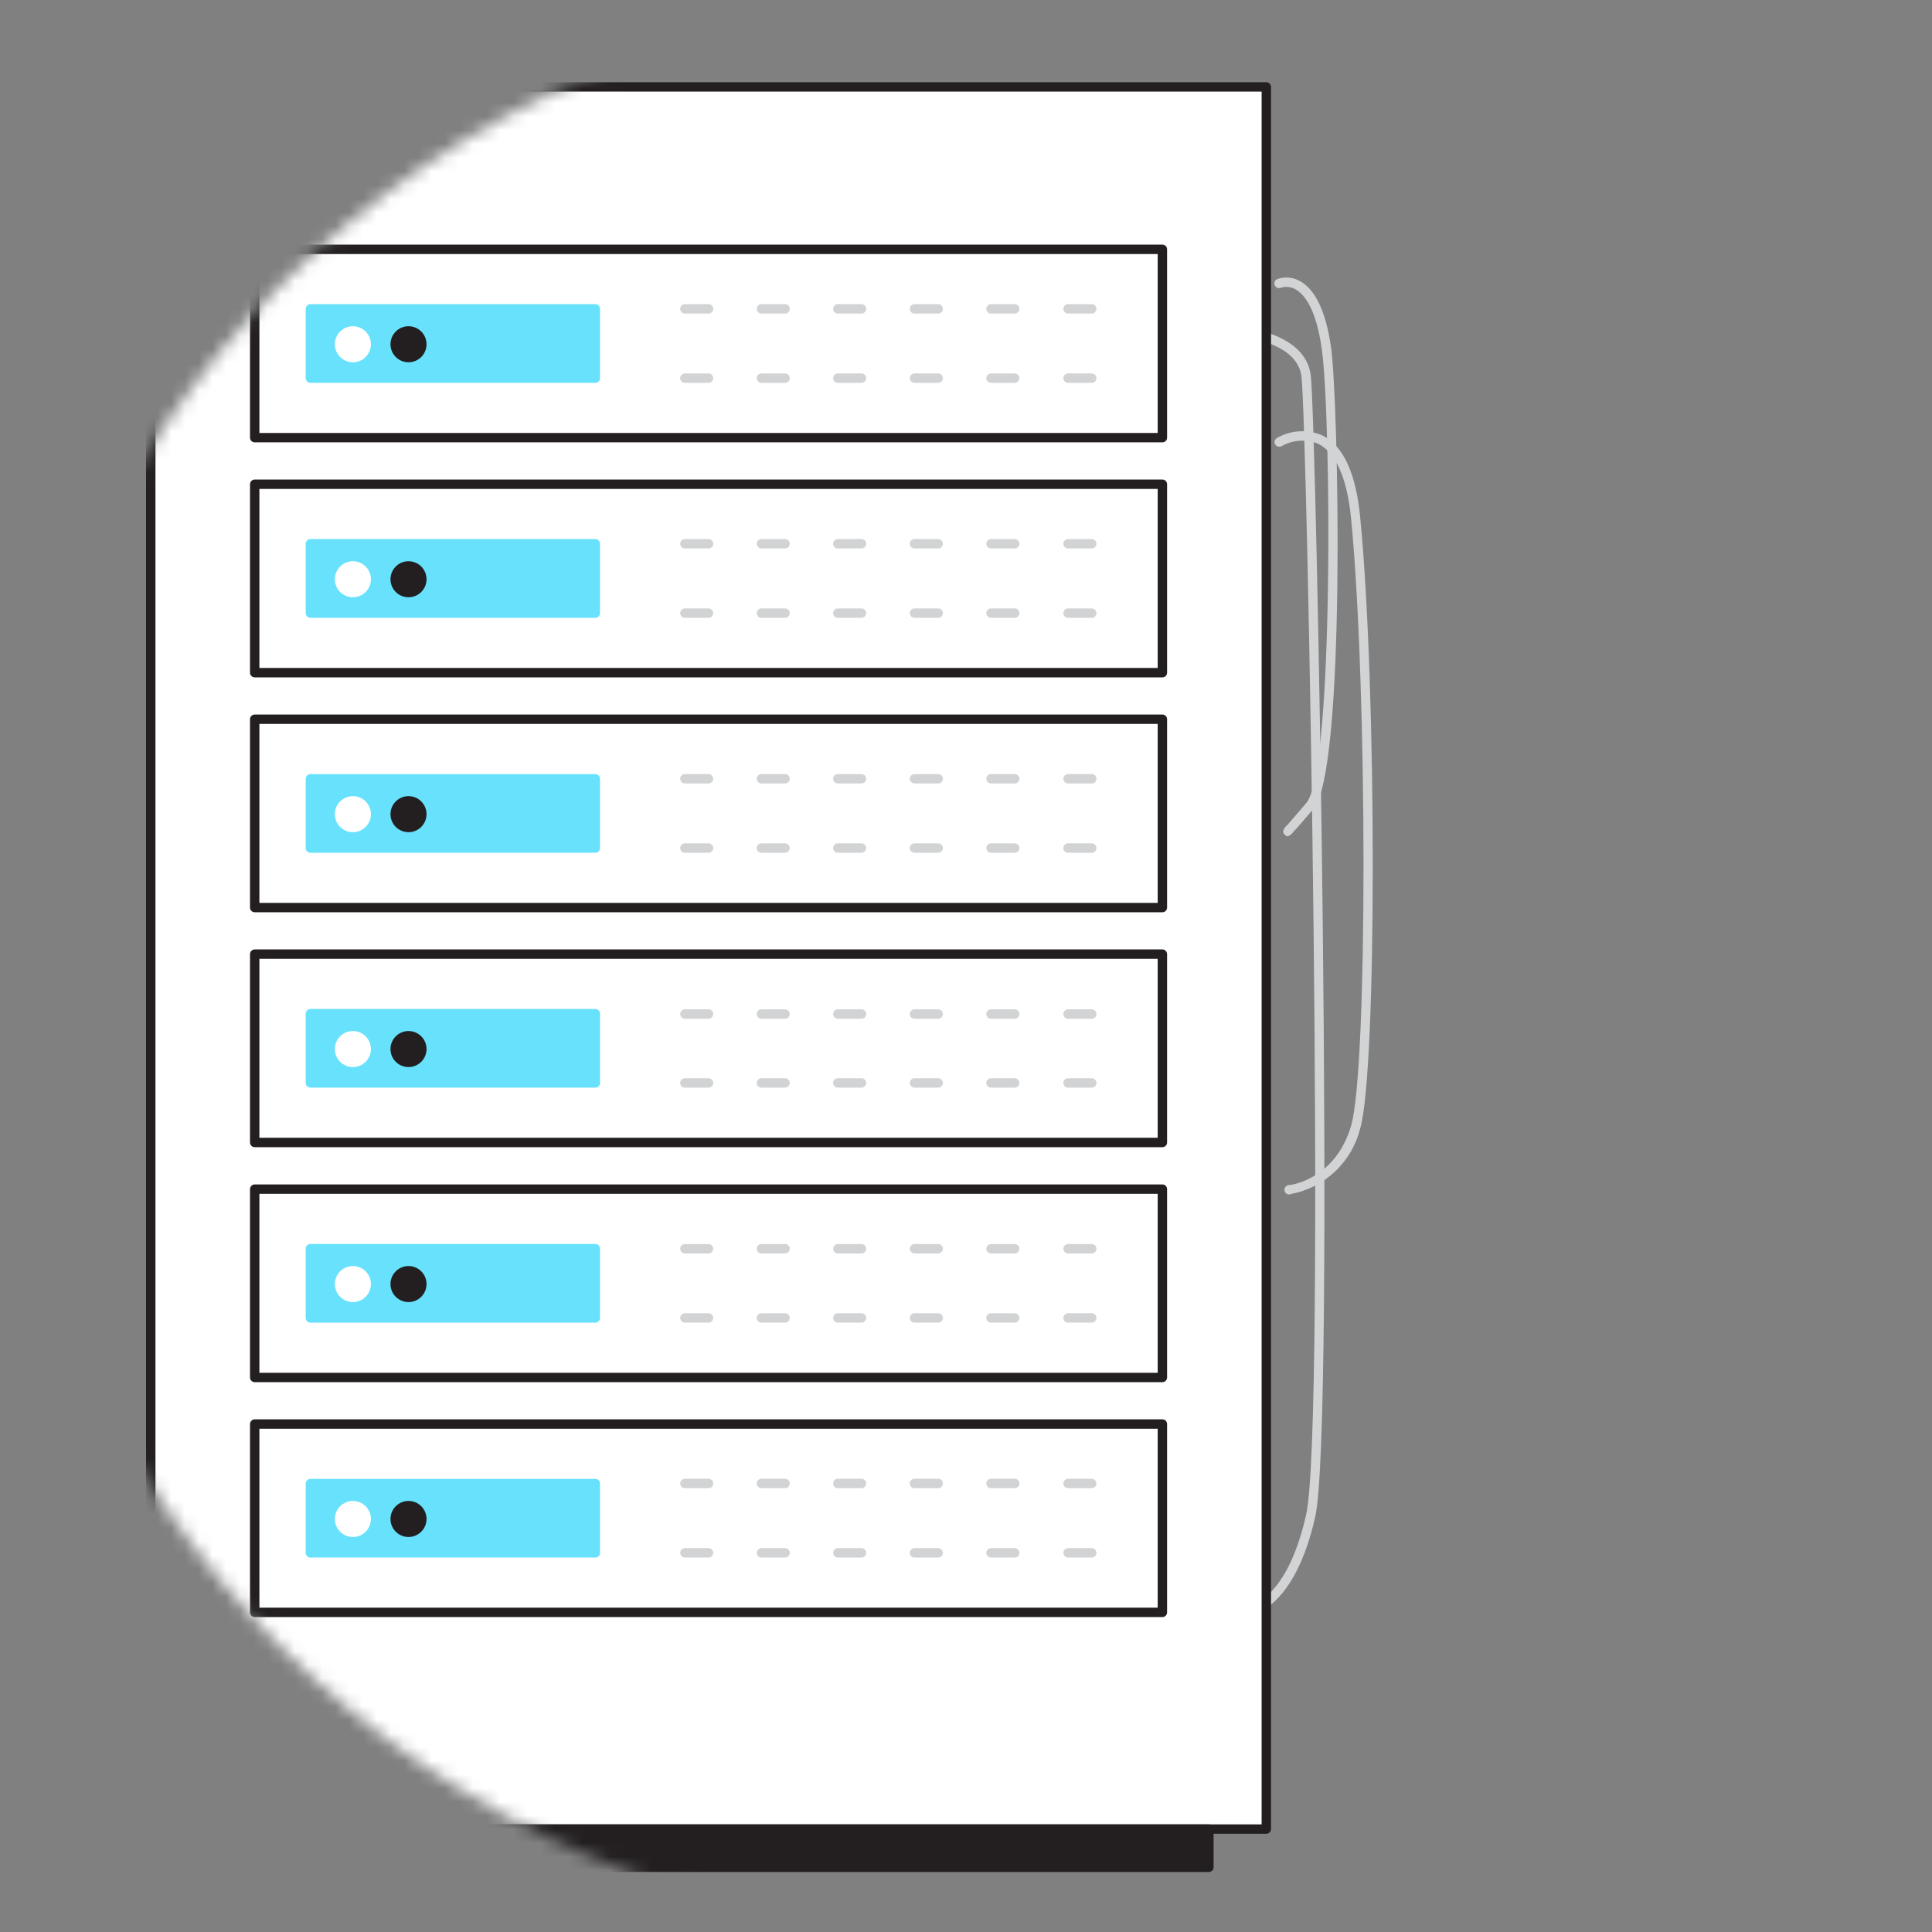 <svg xmlns="http://www.w3.org/2000/svg" width="141" height="141" viewBox="0 0 141 141" fill="none"><rect x="0" y="0" width="141" height="141" fill="#808080" stroke="none"/><mask id="mask0_4861_6922" style="mask-type:alpha" maskUnits="userSpaceOnUse" x="0" y="0" width="141" height="141"><circle cx="70.5" cy="70.5" r="70.5" fill="#EAF1FA"></circle></mask><g mask="url(#mask0_4861_6922)"><path d="M91.33 117.824C91.246 117.824 91.165 117.793 91.103 117.737C91.04 117.682 90.999 117.606 90.987 117.523C90.978 117.432 91.004 117.341 91.06 117.27C91.116 117.198 91.198 117.151 91.289 117.139C91.289 117.139 93.947 116.701 95.325 110.534C96.798 103.949 95.414 30.996 94.982 27.474C94.605 24.391 88.678 24.35 88.617 24.35C88.526 24.35 88.439 24.314 88.374 24.249C88.31 24.185 88.274 24.098 88.274 24.007C88.274 23.916 88.31 23.829 88.374 23.765C88.439 23.701 88.526 23.665 88.617 23.665C88.884 23.665 95.215 23.706 95.66 27.392C96.092 30.921 97.469 104.073 95.989 110.685C94.509 117.297 91.494 117.811 91.371 117.824H91.33Z" fill="#D1D3D4"></path><path d="M93.959 61.035C93.89 61.035 93.842 60.987 93.774 60.932C93.513 60.713 93.733 60.446 93.836 60.316C93.862 60.283 93.895 60.255 93.931 60.233L95.343 58.596C97.337 56.273 97.166 30.414 96.46 25.432C96.042 22.513 95.192 21.479 94.555 21.122C94.396 21.028 94.218 20.968 94.034 20.947C93.85 20.925 93.663 20.943 93.486 20.999C93.403 21.035 93.308 21.037 93.223 21.004C93.138 20.97 93.07 20.905 93.034 20.821C92.998 20.737 92.996 20.643 93.029 20.558C93.063 20.473 93.128 20.405 93.212 20.369C93.486 20.27 93.779 20.233 94.069 20.261C94.359 20.288 94.64 20.379 94.891 20.526C96.014 21.15 96.768 22.774 97.138 25.323C97.693 29.228 98.248 56.246 95.864 59.028C95.09 59.932 94.644 60.453 94.37 60.734C94.37 60.734 94.308 60.809 94.288 60.843C94.117 60.98 94.027 61.035 93.959 61.035Z" fill="#D1D3D4"></path><path d="M94.102 87.175C94.011 87.181 93.922 87.15 93.854 87.09C93.786 87.029 93.744 86.944 93.739 86.853C93.734 86.763 93.764 86.673 93.825 86.605C93.885 86.537 93.97 86.496 94.061 86.49C94.198 86.49 97.446 86.086 98.604 82.167C99.817 78.055 99.81 50.278 98.604 37.834C98.316 34.916 97.494 33.038 96.219 32.394C95.79 32.216 95.325 32.138 94.861 32.166C94.397 32.195 93.945 32.329 93.54 32.558C93.461 32.604 93.367 32.616 93.279 32.593C93.19 32.57 93.115 32.513 93.067 32.435C93.044 32.397 93.028 32.355 93.022 32.31C93.015 32.266 93.017 32.221 93.028 32.178C93.038 32.134 93.058 32.093 93.085 32.058C93.112 32.022 93.145 31.992 93.184 31.969C93.688 31.679 94.253 31.511 94.834 31.478C95.415 31.446 95.995 31.551 96.528 31.784C98.042 32.545 98.967 34.559 99.269 37.766C100.495 50.257 100.488 78.193 99.269 82.359C98.969 83.566 98.326 84.662 97.418 85.513C96.51 86.364 95.375 86.934 94.15 87.155L94.102 87.175Z" fill="#D1D3D4"></path><path d="M92.416 6.336H11.001V133.481H92.416V6.336Z" fill="white"></path><path d="M92.418 133.83H11.003C10.912 133.83 10.825 133.794 10.761 133.73C10.696 133.666 10.66 133.579 10.66 133.488V6.343C10.66 6.252 10.696 6.165 10.761 6.1C10.825 6.036 10.912 6 11.003 6H92.418C92.509 6 92.596 6.036 92.66 6.1C92.724 6.165 92.76 6.252 92.76 6.343V133.488C92.76 133.579 92.724 133.666 92.66 133.73C92.596 133.794 92.509 133.83 92.418 133.83ZM11.345 133.145H92.075V6.685H11.345V133.145Z" fill="#231F20"></path><path d="M18.58 31.942L84.832 31.942V18.197L18.58 18.197V31.942Z" fill="white"></path><path d="M84.833 32.284H18.588C18.497 32.284 18.41 32.248 18.346 32.184C18.282 32.12 18.246 32.032 18.246 31.942V18.197C18.246 18.106 18.282 18.019 18.346 17.954C18.41 17.89 18.497 17.854 18.588 17.854H84.833C84.924 17.854 85.011 17.89 85.075 17.954C85.14 18.019 85.176 18.106 85.176 18.197V31.942C85.176 32.032 85.14 32.12 85.075 32.184C85.011 32.248 84.924 32.284 84.833 32.284ZM18.931 31.599H84.49V18.539H18.931V31.599Z" fill="#231F20"></path><path d="M51.711 22.883H49.984C49.893 22.883 49.806 22.847 49.742 22.783C49.678 22.718 49.642 22.631 49.642 22.54C49.642 22.45 49.678 22.362 49.742 22.298C49.806 22.234 49.893 22.198 49.984 22.198H51.711C51.802 22.198 51.889 22.234 51.953 22.298C52.017 22.362 52.053 22.45 52.053 22.54C52.053 22.631 52.017 22.718 51.953 22.783C51.889 22.847 51.802 22.883 51.711 22.883Z" fill="#D1D3D4"></path><path d="M51.711 27.94H49.984C49.893 27.94 49.806 27.904 49.742 27.839C49.678 27.775 49.642 27.688 49.642 27.597C49.642 27.506 49.678 27.419 49.742 27.355C49.806 27.291 49.893 27.254 49.984 27.254H51.711C51.802 27.254 51.889 27.291 51.953 27.355C52.017 27.419 52.053 27.506 52.053 27.597C52.053 27.688 52.017 27.775 51.953 27.839C51.889 27.904 51.802 27.94 51.711 27.94Z" fill="#D1D3D4"></path><path d="M57.296 22.883H55.569C55.478 22.883 55.391 22.847 55.327 22.783C55.263 22.718 55.227 22.631 55.227 22.54C55.227 22.45 55.263 22.362 55.327 22.298C55.391 22.234 55.478 22.198 55.569 22.198H57.296C57.387 22.198 57.474 22.234 57.538 22.298C57.602 22.362 57.639 22.45 57.639 22.54C57.639 22.631 57.602 22.718 57.538 22.783C57.474 22.847 57.387 22.883 57.296 22.883Z" fill="#D1D3D4"></path><path d="M57.296 27.94H55.569C55.478 27.94 55.391 27.904 55.327 27.839C55.263 27.775 55.227 27.688 55.227 27.597C55.227 27.506 55.263 27.419 55.327 27.355C55.391 27.291 55.478 27.254 55.569 27.254H57.296C57.387 27.254 57.474 27.291 57.538 27.355C57.602 27.419 57.639 27.506 57.639 27.597C57.639 27.688 57.602 27.775 57.538 27.839C57.474 27.904 57.387 27.94 57.296 27.94Z" fill="#D1D3D4"></path><path d="M62.873 22.883H61.146C61.055 22.883 60.968 22.847 60.904 22.783C60.839 22.718 60.803 22.631 60.803 22.54C60.803 22.45 60.839 22.362 60.904 22.298C60.968 22.234 61.055 22.198 61.146 22.198H62.873C62.963 22.198 63.05 22.234 63.115 22.298C63.179 22.362 63.215 22.45 63.215 22.54C63.215 22.631 63.179 22.718 63.115 22.783C63.05 22.847 62.963 22.883 62.873 22.883Z" fill="#D1D3D4"></path><path d="M62.873 27.94H61.146C61.055 27.94 60.968 27.904 60.904 27.839C60.839 27.775 60.803 27.688 60.803 27.597C60.803 27.506 60.839 27.419 60.904 27.355C60.968 27.291 61.055 27.254 61.146 27.254H62.873C62.963 27.254 63.05 27.291 63.115 27.355C63.179 27.419 63.215 27.506 63.215 27.597C63.215 27.688 63.179 27.775 63.115 27.839C63.05 27.904 62.963 27.94 62.873 27.94Z" fill="#D1D3D4"></path><path d="M68.473 22.883H66.739C66.648 22.883 66.561 22.847 66.497 22.783C66.433 22.718 66.397 22.631 66.397 22.54C66.397 22.45 66.433 22.362 66.497 22.298C66.561 22.234 66.648 22.198 66.739 22.198H68.473C68.564 22.198 68.651 22.234 68.715 22.298C68.779 22.362 68.815 22.45 68.815 22.54C68.815 22.631 68.779 22.718 68.715 22.783C68.651 22.847 68.564 22.883 68.473 22.883Z" fill="#D1D3D4"></path><path d="M68.473 27.94H66.739C66.648 27.94 66.561 27.904 66.497 27.839C66.433 27.775 66.397 27.688 66.397 27.597C66.398 27.507 66.435 27.421 66.499 27.357C66.563 27.293 66.649 27.256 66.739 27.254H68.473C68.563 27.256 68.649 27.293 68.713 27.357C68.777 27.421 68.814 27.507 68.815 27.597C68.815 27.688 68.779 27.775 68.715 27.839C68.651 27.904 68.564 27.94 68.473 27.94Z" fill="#D1D3D4"></path><path d="M74.056 22.883H72.322C72.231 22.883 72.144 22.847 72.08 22.783C72.016 22.718 71.98 22.631 71.98 22.54C71.98 22.45 72.016 22.362 72.08 22.298C72.144 22.234 72.231 22.198 72.322 22.198H74.056C74.147 22.198 74.234 22.234 74.298 22.298C74.362 22.362 74.398 22.45 74.398 22.54C74.398 22.631 74.362 22.718 74.298 22.783C74.234 22.847 74.147 22.883 74.056 22.883Z" fill="#D1D3D4"></path><path d="M74.056 27.94H72.322C72.231 27.94 72.144 27.904 72.08 27.839C72.016 27.775 71.98 27.688 71.98 27.597C71.981 27.507 72.018 27.421 72.082 27.357C72.146 27.293 72.232 27.256 72.322 27.254H74.056C74.146 27.256 74.232 27.293 74.296 27.357C74.36 27.421 74.397 27.507 74.398 27.597C74.398 27.688 74.362 27.775 74.298 27.839C74.234 27.904 74.147 27.94 74.056 27.94Z" fill="#D1D3D4"></path><path d="M79.641 22.883H77.949C77.858 22.883 77.771 22.847 77.707 22.783C77.642 22.718 77.606 22.631 77.606 22.54C77.606 22.45 77.642 22.362 77.707 22.298C77.771 22.234 77.858 22.198 77.949 22.198H79.676C79.767 22.198 79.854 22.234 79.918 22.298C79.982 22.362 80.018 22.45 80.018 22.54C80.018 22.631 79.982 22.718 79.918 22.783C79.854 22.847 79.767 22.883 79.676 22.883H79.641Z" fill="#D1D3D4"></path><path d="M79.641 27.94H77.949C77.858 27.94 77.771 27.904 77.707 27.839C77.642 27.775 77.606 27.688 77.606 27.597C77.606 27.506 77.642 27.419 77.707 27.355C77.771 27.291 77.858 27.254 77.949 27.254H79.676C79.767 27.254 79.854 27.291 79.918 27.355C79.982 27.419 80.018 27.506 80.018 27.597C80.019 27.645 80.009 27.693 79.989 27.736C79.97 27.78 79.942 27.82 79.906 27.852C79.871 27.884 79.829 27.909 79.783 27.924C79.737 27.939 79.689 27.944 79.641 27.94Z" fill="#D1D3D4"></path><path d="M43.447 22.54H22.651V27.597H43.447V22.54Z" fill="#68E1FD"></path><path d="M43.448 27.94H22.653C22.562 27.94 22.475 27.904 22.41 27.839C22.346 27.775 22.31 27.688 22.31 27.597V22.54C22.31 22.45 22.346 22.362 22.41 22.298C22.475 22.234 22.562 22.198 22.653 22.198H43.448C43.539 22.198 43.626 22.234 43.691 22.298C43.755 22.362 43.791 22.45 43.791 22.54V27.597C43.791 27.688 43.755 27.775 43.691 27.839C43.626 27.904 43.539 27.94 43.448 27.94ZM22.995 27.255H43.106V22.883H22.995V27.255Z" fill="#68E1FD"></path><path d="M25.755 26.44C26.481 26.44 27.07 25.851 27.07 25.124C27.07 24.398 26.481 23.809 25.755 23.809C25.028 23.809 24.439 24.398 24.439 25.124C24.439 25.851 25.028 26.44 25.755 26.44Z" fill="white"></path><path d="M29.813 26.44C30.54 26.44 31.129 25.851 31.129 25.124C31.129 24.398 30.54 23.809 29.813 23.809C29.087 23.809 28.498 24.398 28.498 25.124C28.498 25.851 29.087 26.44 29.813 26.44Z" fill="#231F20"></path><path d="M18.58 49.092L84.832 49.092V35.347L18.58 35.347V49.092Z" fill="white"></path><path d="M84.833 49.435H18.588C18.497 49.435 18.41 49.399 18.346 49.335C18.282 49.271 18.246 49.183 18.246 49.093V35.341C18.246 35.25 18.282 35.163 18.346 35.098C18.41 35.034 18.497 34.998 18.588 34.998H84.833C84.924 34.998 85.011 35.034 85.075 35.098C85.14 35.163 85.176 35.25 85.176 35.341V49.093C85.176 49.183 85.14 49.271 85.075 49.335C85.011 49.399 84.924 49.435 84.833 49.435ZM18.931 48.75H84.49V35.683H18.931V48.75Z" fill="#231F20"></path><path d="M51.711 40.027H49.984C49.893 40.027 49.806 39.991 49.742 39.927C49.678 39.862 49.642 39.775 49.642 39.684C49.642 39.593 49.678 39.506 49.742 39.442C49.806 39.378 49.893 39.342 49.984 39.342H51.711C51.802 39.342 51.889 39.378 51.953 39.442C52.017 39.506 52.053 39.593 52.053 39.684C52.053 39.775 52.017 39.862 51.953 39.927C51.889 39.991 51.802 40.027 51.711 40.027Z" fill="#D1D3D4"></path><path d="M51.711 45.09H49.984C49.893 45.09 49.806 45.054 49.742 44.99C49.678 44.926 49.642 44.839 49.642 44.748C49.642 44.657 49.678 44.57 49.742 44.506C49.806 44.441 49.893 44.405 49.984 44.405H51.711C51.802 44.405 51.889 44.441 51.953 44.506C52.017 44.57 52.053 44.657 52.053 44.748C52.053 44.839 52.017 44.926 51.953 44.99C51.889 45.054 51.802 45.09 51.711 45.09Z" fill="#D1D3D4"></path><path d="M57.296 40.027H55.569C55.478 40.027 55.391 39.991 55.327 39.927C55.263 39.862 55.227 39.775 55.227 39.684C55.227 39.593 55.263 39.506 55.327 39.442C55.391 39.378 55.478 39.342 55.569 39.342H57.296C57.387 39.342 57.474 39.378 57.538 39.442C57.602 39.506 57.639 39.593 57.639 39.684C57.639 39.775 57.602 39.862 57.538 39.927C57.474 39.991 57.387 40.027 57.296 40.027Z" fill="#D1D3D4"></path><path d="M57.296 45.09H55.569C55.478 45.09 55.391 45.054 55.327 44.99C55.263 44.926 55.227 44.839 55.227 44.748C55.227 44.657 55.263 44.57 55.327 44.506C55.391 44.441 55.478 44.405 55.569 44.405H57.296C57.387 44.405 57.474 44.441 57.538 44.506C57.602 44.57 57.639 44.657 57.639 44.748C57.639 44.839 57.602 44.926 57.538 44.99C57.474 45.054 57.387 45.09 57.296 45.09Z" fill="#D1D3D4"></path><path d="M62.873 40.027H61.146C61.055 40.027 60.968 39.991 60.904 39.927C60.839 39.862 60.803 39.775 60.803 39.684C60.803 39.593 60.839 39.506 60.904 39.442C60.968 39.378 61.055 39.342 61.146 39.342H62.873C62.963 39.342 63.05 39.378 63.115 39.442C63.179 39.506 63.215 39.593 63.215 39.684C63.215 39.775 63.179 39.862 63.115 39.927C63.05 39.991 62.963 40.027 62.873 40.027Z" fill="#D1D3D4"></path><path d="M62.873 45.09H61.146C61.055 45.09 60.968 45.054 60.904 44.99C60.839 44.926 60.803 44.839 60.803 44.748C60.803 44.657 60.839 44.57 60.904 44.506C60.968 44.441 61.055 44.405 61.146 44.405H62.873C62.963 44.405 63.05 44.441 63.115 44.506C63.179 44.57 63.215 44.657 63.215 44.748C63.215 44.839 63.179 44.926 63.115 44.99C63.05 45.054 62.963 45.09 62.873 45.09Z" fill="#D1D3D4"></path><path d="M68.473 40.027H66.739C66.648 40.027 66.561 39.991 66.497 39.927C66.433 39.862 66.397 39.775 66.397 39.684C66.398 39.594 66.435 39.508 66.499 39.444C66.563 39.38 66.649 39.344 66.739 39.342H68.473C68.563 39.344 68.649 39.38 68.713 39.444C68.777 39.508 68.814 39.594 68.815 39.684C68.815 39.775 68.779 39.862 68.715 39.927C68.651 39.991 68.564 40.027 68.473 40.027Z" fill="#D1D3D4"></path><path d="M68.473 45.09H66.739C66.649 45.089 66.563 45.052 66.499 44.988C66.435 44.924 66.398 44.838 66.397 44.748C66.397 44.657 66.433 44.57 66.497 44.506C66.561 44.441 66.648 44.405 66.739 44.405H68.473C68.564 44.405 68.651 44.441 68.715 44.506C68.779 44.57 68.815 44.657 68.815 44.748C68.814 44.838 68.777 44.924 68.713 44.988C68.649 45.052 68.563 45.089 68.473 45.09Z" fill="#D1D3D4"></path><path d="M74.056 40.027H72.322C72.231 40.027 72.144 39.991 72.08 39.927C72.016 39.862 71.98 39.775 71.98 39.684C71.981 39.594 72.018 39.508 72.082 39.444C72.146 39.38 72.232 39.344 72.322 39.342H74.056C74.146 39.344 74.232 39.38 74.296 39.444C74.36 39.508 74.397 39.594 74.398 39.684C74.398 39.775 74.362 39.862 74.298 39.927C74.234 39.991 74.147 40.027 74.056 40.027Z" fill="#D1D3D4"></path><path d="M74.056 45.09H72.322C72.232 45.089 72.146 45.052 72.082 44.988C72.018 44.924 71.981 44.838 71.98 44.748C71.98 44.657 72.016 44.57 72.08 44.506C72.144 44.441 72.231 44.405 72.322 44.405H74.056C74.147 44.405 74.234 44.441 74.298 44.506C74.362 44.57 74.398 44.657 74.398 44.748C74.397 44.838 74.36 44.924 74.296 44.988C74.232 45.052 74.146 45.089 74.056 45.09Z" fill="#D1D3D4"></path><path d="M79.641 40.027H77.949C77.858 40.027 77.771 39.991 77.707 39.927C77.642 39.862 77.606 39.775 77.606 39.684C77.606 39.593 77.642 39.506 77.707 39.442C77.771 39.378 77.858 39.342 77.949 39.342H79.676C79.767 39.342 79.854 39.378 79.918 39.442C79.982 39.506 80.018 39.593 80.018 39.684C80.019 39.732 80.009 39.78 79.989 39.824C79.97 39.868 79.942 39.907 79.906 39.94C79.871 39.972 79.829 39.996 79.783 40.011C79.737 40.026 79.689 40.032 79.641 40.027Z" fill="#D1D3D4"></path><path d="M79.641 45.09H77.949C77.858 45.09 77.771 45.054 77.707 44.99C77.642 44.926 77.606 44.839 77.606 44.748C77.606 44.657 77.642 44.57 77.707 44.506C77.771 44.441 77.858 44.405 77.949 44.405H79.676C79.767 44.405 79.854 44.441 79.918 44.506C79.982 44.57 80.018 44.657 80.018 44.748C80.019 44.796 80.009 44.843 79.989 44.887C79.97 44.931 79.942 44.971 79.906 45.003C79.871 45.035 79.829 45.06 79.783 45.075C79.737 45.09 79.689 45.095 79.641 45.09Z" fill="#D1D3D4"></path><path d="M43.447 39.685H22.651V44.741H43.447V39.685Z" fill="#68E1FD"></path><path d="M43.448 45.091H22.653C22.562 45.091 22.475 45.054 22.41 44.99C22.346 44.926 22.31 44.839 22.31 44.748V39.684C22.31 39.593 22.346 39.506 22.41 39.442C22.475 39.378 22.562 39.342 22.653 39.342H43.448C43.539 39.342 43.626 39.378 43.691 39.442C43.755 39.506 43.791 39.593 43.791 39.684V44.748C43.791 44.839 43.755 44.926 43.691 44.99C43.626 45.054 43.539 45.091 43.448 45.091ZM22.995 44.405H43.106V40.027H22.995V44.405Z" fill="#68E1FD"></path><path d="M25.755 43.59C26.481 43.59 27.07 43.001 27.07 42.274C27.07 41.547 26.481 40.959 25.755 40.959C25.028 40.959 24.439 41.547 24.439 42.274C24.439 43.001 25.028 43.59 25.755 43.59Z" fill="white"></path><path d="M29.813 43.59C30.54 43.59 31.129 43.001 31.129 42.274C31.129 41.547 30.54 40.959 29.813 40.959C29.087 40.959 28.498 41.547 28.498 42.274C28.498 43.001 29.087 43.59 29.813 43.59Z" fill="#231F20"></path><path d="M18.58 66.236L84.832 66.236V52.491L18.58 52.491V66.236Z" fill="white"></path><path d="M84.833 66.578H18.588C18.497 66.578 18.41 66.542 18.346 66.478C18.282 66.414 18.246 66.326 18.246 66.236V52.49C18.246 52.4 18.282 52.312 18.346 52.248C18.41 52.184 18.497 52.148 18.588 52.148H84.833C84.924 52.148 85.011 52.184 85.075 52.248C85.14 52.312 85.176 52.4 85.176 52.49V66.236C85.176 66.326 85.14 66.414 85.075 66.478C85.011 66.542 84.924 66.578 84.833 66.578ZM18.931 65.893H84.49V52.833H18.931V65.893Z" fill="#231F20"></path><path d="M51.711 57.178H49.984C49.893 57.178 49.806 57.142 49.742 57.078C49.678 57.013 49.642 56.926 49.642 56.835C49.642 56.744 49.678 56.657 49.742 56.593C49.806 56.529 49.893 56.493 49.984 56.493H51.711C51.802 56.493 51.889 56.529 51.953 56.593C52.017 56.657 52.053 56.744 52.053 56.835C52.053 56.926 52.017 57.013 51.953 57.078C51.889 57.142 51.802 57.178 51.711 57.178Z" fill="#D1D3D4"></path><path d="M51.711 62.235H49.984C49.893 62.235 49.806 62.199 49.742 62.135C49.678 62.07 49.642 61.983 49.642 61.892C49.642 61.801 49.678 61.714 49.742 61.65C49.806 61.586 49.893 61.55 49.984 61.55H51.711C51.802 61.55 51.889 61.586 51.953 61.65C52.017 61.714 52.053 61.801 52.053 61.892C52.053 61.983 52.017 62.07 51.953 62.135C51.889 62.199 51.802 62.235 51.711 62.235Z" fill="#D1D3D4"></path><path d="M57.296 57.178H55.569C55.478 57.178 55.391 57.142 55.327 57.078C55.263 57.013 55.227 56.926 55.227 56.835C55.227 56.744 55.263 56.657 55.327 56.593C55.391 56.529 55.478 56.493 55.569 56.493H57.296C57.387 56.493 57.474 56.529 57.538 56.593C57.602 56.657 57.639 56.744 57.639 56.835C57.639 56.926 57.602 57.013 57.538 57.078C57.474 57.142 57.387 57.178 57.296 57.178Z" fill="#D1D3D4"></path><path d="M57.296 62.235H55.569C55.478 62.235 55.391 62.199 55.327 62.135C55.263 62.07 55.227 61.983 55.227 61.892C55.227 61.801 55.263 61.714 55.327 61.65C55.391 61.586 55.478 61.55 55.569 61.55H57.296C57.387 61.55 57.474 61.586 57.538 61.65C57.602 61.714 57.639 61.801 57.639 61.892C57.639 61.983 57.602 62.07 57.538 62.135C57.474 62.199 57.387 62.235 57.296 62.235Z" fill="#D1D3D4"></path><path d="M62.873 57.178H61.146C61.055 57.178 60.968 57.142 60.904 57.078C60.839 57.013 60.803 56.926 60.803 56.835C60.803 56.744 60.839 56.657 60.904 56.593C60.968 56.529 61.055 56.493 61.146 56.493H62.873C62.963 56.493 63.05 56.529 63.115 56.593C63.179 56.657 63.215 56.744 63.215 56.835C63.215 56.926 63.179 57.013 63.115 57.078C63.05 57.142 62.963 57.178 62.873 57.178Z" fill="#D1D3D4"></path><path d="M62.873 62.235H61.146C61.055 62.235 60.968 62.199 60.904 62.135C60.839 62.07 60.803 61.983 60.803 61.892C60.803 61.801 60.839 61.714 60.904 61.65C60.968 61.586 61.055 61.55 61.146 61.55H62.873C62.963 61.55 63.05 61.586 63.115 61.65C63.179 61.714 63.215 61.801 63.215 61.892C63.215 61.983 63.179 62.07 63.115 62.135C63.05 62.199 62.963 62.235 62.873 62.235Z" fill="#D1D3D4"></path><path d="M68.473 57.178H66.739C66.649 57.176 66.563 57.139 66.499 57.076C66.435 57.012 66.398 56.926 66.397 56.835C66.397 56.744 66.433 56.657 66.497 56.593C66.561 56.529 66.648 56.493 66.739 56.493H68.473C68.564 56.493 68.651 56.529 68.715 56.593C68.779 56.657 68.815 56.744 68.815 56.835C68.814 56.926 68.777 57.012 68.713 57.076C68.649 57.139 68.563 57.176 68.473 57.178Z" fill="#D1D3D4"></path><path d="M68.473 62.235H66.739C66.648 62.235 66.561 62.199 66.497 62.135C66.433 62.07 66.397 61.983 66.397 61.892C66.397 61.801 66.433 61.714 66.497 61.65C66.561 61.586 66.648 61.55 66.739 61.55H68.473C68.564 61.55 68.651 61.586 68.715 61.65C68.779 61.714 68.815 61.801 68.815 61.892C68.815 61.983 68.779 62.07 68.715 62.135C68.651 62.199 68.564 62.235 68.473 62.235Z" fill="#D1D3D4"></path><path d="M74.056 57.178H72.322C72.232 57.176 72.146 57.139 72.082 57.076C72.018 57.012 71.981 56.926 71.98 56.835C71.98 56.744 72.016 56.657 72.08 56.593C72.144 56.529 72.231 56.493 72.322 56.493H74.056C74.147 56.493 74.234 56.529 74.298 56.593C74.362 56.657 74.398 56.744 74.398 56.835C74.397 56.926 74.36 57.012 74.296 57.076C74.232 57.139 74.146 57.176 74.056 57.178Z" fill="#D1D3D4"></path><path d="M74.056 62.235H72.322C72.231 62.235 72.144 62.199 72.08 62.135C72.016 62.07 71.98 61.983 71.98 61.892C71.98 61.801 72.016 61.714 72.08 61.65C72.144 61.586 72.231 61.55 72.322 61.55H74.056C74.147 61.55 74.234 61.586 74.298 61.65C74.362 61.714 74.398 61.801 74.398 61.892C74.398 61.983 74.362 62.07 74.298 62.135C74.234 62.199 74.147 62.235 74.056 62.235Z" fill="#D1D3D4"></path><path d="M79.641 57.178H77.949C77.858 57.178 77.771 57.142 77.707 57.078C77.642 57.013 77.606 56.926 77.606 56.835C77.606 56.744 77.642 56.657 77.707 56.593C77.771 56.529 77.858 56.493 77.949 56.493H79.676C79.767 56.493 79.854 56.529 79.918 56.593C79.982 56.657 80.018 56.744 80.018 56.835C80.019 56.883 80.009 56.931 79.989 56.975C79.97 57.019 79.942 57.058 79.906 57.09C79.871 57.123 79.829 57.147 79.783 57.162C79.737 57.177 79.689 57.183 79.641 57.178Z" fill="#D1D3D4"></path><path d="M79.641 62.235H77.949C77.858 62.235 77.771 62.199 77.707 62.135C77.642 62.07 77.606 61.983 77.606 61.892C77.606 61.801 77.642 61.714 77.707 61.65C77.771 61.586 77.858 61.55 77.949 61.55H79.676C79.767 61.55 79.854 61.586 79.918 61.65C79.982 61.714 80.018 61.801 80.018 61.892C80.018 61.983 79.982 62.07 79.918 62.135C79.854 62.199 79.767 62.235 79.676 62.235H79.641Z" fill="#D1D3D4"></path><path d="M43.447 56.835H22.651V61.892H43.447V56.835Z" fill="#68E1FD"></path><path d="M43.448 62.235H22.653C22.562 62.235 22.475 62.199 22.41 62.134C22.346 62.07 22.31 61.983 22.31 61.892V56.835C22.31 56.744 22.346 56.657 22.41 56.593C22.475 56.529 22.562 56.493 22.653 56.493H43.448C43.539 56.493 43.626 56.529 43.691 56.593C43.755 56.657 43.791 56.744 43.791 56.835V61.892C43.791 61.983 43.755 62.07 43.691 62.134C43.626 62.199 43.539 62.235 43.448 62.235ZM22.995 61.549H43.106V57.178H22.995V61.549Z" fill="#68E1FD"></path><path d="M25.755 60.734C26.481 60.734 27.07 60.145 27.07 59.419C27.07 58.692 26.481 58.103 25.755 58.103C25.028 58.103 24.439 58.692 24.439 59.419C24.439 60.145 25.028 60.734 25.755 60.734Z" fill="white"></path><path d="M29.813 60.734C30.54 60.734 31.129 60.145 31.129 59.419C31.129 58.692 30.54 58.103 29.813 58.103C29.087 58.103 28.498 58.692 28.498 59.419C28.498 60.145 29.087 60.734 29.813 60.734Z" fill="#231F20"></path><path d="M18.58 83.387L84.832 83.387V69.642L18.58 69.642V83.387Z" fill="white"></path><path d="M84.833 83.722H18.588C18.497 83.722 18.41 83.686 18.346 83.621C18.282 83.557 18.246 83.47 18.246 83.379V69.634C18.246 69.543 18.282 69.456 18.346 69.392C18.41 69.328 18.497 69.291 18.588 69.291H84.833C84.924 69.291 85.011 69.328 85.075 69.392C85.14 69.456 85.176 69.543 85.176 69.634V83.379C85.176 83.47 85.14 83.557 85.075 83.621C85.011 83.686 84.924 83.722 84.833 83.722ZM18.931 83.037H84.49V69.977H18.931V83.037Z" fill="#231F20"></path><path d="M51.711 74.349H49.984C49.893 74.349 49.806 74.313 49.742 74.248C49.678 74.184 49.642 74.097 49.642 74.006C49.642 73.915 49.678 73.828 49.742 73.764C49.806 73.7 49.893 73.664 49.984 73.664H51.711C51.802 73.664 51.889 73.7 51.953 73.764C52.017 73.828 52.053 73.915 52.053 74.006C52.053 74.097 52.017 74.184 51.953 74.248C51.889 74.313 51.802 74.349 51.711 74.349Z" fill="#D1D3D4"></path><path d="M51.711 79.378H49.984C49.893 79.378 49.806 79.341 49.742 79.277C49.678 79.213 49.642 79.126 49.642 79.035C49.642 78.944 49.678 78.857 49.742 78.793C49.806 78.728 49.893 78.692 49.984 78.692H51.711C51.802 78.692 51.889 78.728 51.953 78.793C52.017 78.857 52.053 78.944 52.053 79.035C52.053 79.126 52.017 79.213 51.953 79.277C51.889 79.341 51.802 79.378 51.711 79.378Z" fill="#D1D3D4"></path><path d="M57.296 74.349H55.569C55.478 74.349 55.391 74.313 55.327 74.248C55.263 74.184 55.227 74.097 55.227 74.006C55.227 73.915 55.263 73.828 55.327 73.764C55.391 73.7 55.478 73.664 55.569 73.664H57.296C57.387 73.664 57.474 73.7 57.538 73.764C57.602 73.828 57.639 73.915 57.639 74.006C57.639 74.097 57.602 74.184 57.538 74.248C57.474 74.313 57.387 74.349 57.296 74.349Z" fill="#D1D3D4"></path><path d="M57.296 79.378H55.569C55.478 79.378 55.391 79.341 55.327 79.277C55.263 79.213 55.227 79.126 55.227 79.035C55.227 78.944 55.263 78.857 55.327 78.793C55.391 78.728 55.478 78.692 55.569 78.692H57.296C57.387 78.692 57.474 78.728 57.538 78.793C57.602 78.857 57.639 78.944 57.639 79.035C57.639 79.126 57.602 79.213 57.538 79.277C57.474 79.341 57.387 79.378 57.296 79.378Z" fill="#D1D3D4"></path><path d="M62.873 74.349H61.146C61.055 74.349 60.968 74.313 60.904 74.248C60.839 74.184 60.803 74.097 60.803 74.006C60.803 73.915 60.839 73.828 60.904 73.764C60.968 73.7 61.055 73.664 61.146 73.664H62.873C62.963 73.664 63.05 73.7 63.115 73.764C63.179 73.828 63.215 73.915 63.215 74.006C63.215 74.097 63.179 74.184 63.115 74.248C63.05 74.313 62.963 74.349 62.873 74.349Z" fill="#D1D3D4"></path><path d="M62.873 79.378H61.146C61.055 79.378 60.968 79.341 60.904 79.277C60.839 79.213 60.803 79.126 60.803 79.035C60.803 78.944 60.839 78.857 60.904 78.793C60.968 78.728 61.055 78.692 61.146 78.692H62.873C62.963 78.692 63.05 78.728 63.115 78.793C63.179 78.857 63.215 78.944 63.215 79.035C63.215 79.126 63.179 79.213 63.115 79.277C63.05 79.341 62.963 79.378 62.873 79.378Z" fill="#D1D3D4"></path><path d="M68.473 74.349H66.739C66.648 74.349 66.561 74.313 66.497 74.248C66.433 74.184 66.397 74.097 66.397 74.006C66.398 73.916 66.435 73.83 66.499 73.766C66.563 73.702 66.649 73.665 66.739 73.664H68.473C68.563 73.665 68.649 73.702 68.713 73.766C68.777 73.83 68.814 73.916 68.815 74.006C68.815 74.097 68.779 74.184 68.715 74.248C68.651 74.313 68.564 74.349 68.473 74.349Z" fill="#D1D3D4"></path><path d="M68.473 79.378H66.739C66.648 79.378 66.561 79.341 66.497 79.277C66.433 79.213 66.397 79.126 66.397 79.035C66.398 78.945 66.435 78.859 66.499 78.795C66.563 78.731 66.649 78.694 66.739 78.692H68.473C68.563 78.694 68.649 78.731 68.713 78.795C68.777 78.859 68.814 78.945 68.815 79.035C68.815 79.126 68.779 79.213 68.715 79.277C68.651 79.341 68.564 79.378 68.473 79.378Z" fill="#D1D3D4"></path><path d="M74.056 74.349H72.322C72.231 74.349 72.144 74.313 72.08 74.248C72.016 74.184 71.98 74.097 71.98 74.006C71.981 73.916 72.018 73.83 72.082 73.766C72.146 73.702 72.232 73.665 72.322 73.664H74.056C74.146 73.665 74.232 73.702 74.296 73.766C74.36 73.83 74.397 73.916 74.398 74.006C74.398 74.097 74.362 74.184 74.298 74.248C74.234 74.313 74.147 74.349 74.056 74.349Z" fill="#D1D3D4"></path><path d="M74.056 79.378H72.322C72.231 79.378 72.144 79.341 72.08 79.277C72.016 79.213 71.98 79.126 71.98 79.035C71.981 78.945 72.018 78.859 72.082 78.795C72.146 78.731 72.232 78.694 72.322 78.692H74.056C74.146 78.694 74.232 78.731 74.296 78.795C74.36 78.859 74.397 78.945 74.398 79.035C74.398 79.126 74.362 79.213 74.298 79.277C74.234 79.341 74.147 79.378 74.056 79.378Z" fill="#D1D3D4"></path><path d="M79.641 74.349H77.949C77.858 74.349 77.771 74.313 77.707 74.248C77.642 74.184 77.606 74.097 77.606 74.006C77.606 73.915 77.642 73.828 77.707 73.764C77.771 73.7 77.858 73.664 77.949 73.664H79.676C79.767 73.664 79.854 73.7 79.918 73.764C79.982 73.828 80.018 73.915 80.018 74.006C80.019 74.054 80.009 74.102 79.989 74.146C79.97 74.19 79.942 74.229 79.906 74.261C79.871 74.294 79.829 74.318 79.783 74.333C79.737 74.348 79.689 74.354 79.641 74.349Z" fill="#D1D3D4"></path><path d="M79.641 79.378H77.949C77.858 79.378 77.771 79.341 77.707 79.277C77.642 79.213 77.606 79.126 77.606 79.035C77.606 78.944 77.642 78.857 77.707 78.793C77.771 78.728 77.858 78.692 77.949 78.692H79.676C79.767 78.692 79.854 78.728 79.918 78.793C79.982 78.857 80.018 78.944 80.018 79.035C80.019 79.083 80.009 79.13 79.989 79.174C79.97 79.219 79.942 79.258 79.906 79.29C79.871 79.323 79.829 79.347 79.783 79.362C79.737 79.377 79.689 79.382 79.641 79.378Z" fill="#D1D3D4"></path><path d="M43.447 73.978H22.651V79.035H43.447V73.978Z" fill="#68E1FD"></path><path d="M43.448 79.378H22.653C22.562 79.378 22.475 79.342 22.41 79.278C22.346 79.214 22.31 79.126 22.31 79.036V73.979C22.31 73.888 22.346 73.801 22.41 73.737C22.475 73.672 22.562 73.636 22.653 73.636H43.448C43.539 73.636 43.626 73.672 43.691 73.737C43.755 73.801 43.791 73.888 43.791 73.979V79.036C43.791 79.126 43.755 79.214 43.691 79.278C43.626 79.342 43.539 79.378 43.448 79.378ZM22.995 78.693H43.106V74.349H22.995V78.693Z" fill="#68E1FD"></path><path d="M25.755 77.877C26.481 77.877 27.07 77.288 27.07 76.561C27.07 75.835 26.481 75.246 25.755 75.246C25.028 75.246 24.439 75.835 24.439 76.561C24.439 77.288 25.028 77.877 25.755 77.877Z" fill="white"></path><path d="M29.813 77.877C30.54 77.877 31.129 77.288 31.129 76.561C31.129 75.835 30.54 75.246 29.813 75.246C29.087 75.246 28.498 75.835 28.498 76.561C28.498 77.288 29.087 77.877 29.813 77.877Z" fill="#231F20"></path><path d="M18.58 100.53L84.832 100.53V86.785L18.58 86.785V100.53Z" fill="white"></path><path d="M84.833 100.872H18.588C18.497 100.872 18.41 100.836 18.346 100.772C18.282 100.708 18.246 100.62 18.246 100.53V86.784C18.246 86.694 18.282 86.606 18.346 86.542C18.41 86.478 18.497 86.442 18.588 86.442H84.833C84.924 86.442 85.011 86.478 85.075 86.542C85.14 86.606 85.176 86.694 85.176 86.784V100.53C85.176 100.62 85.14 100.708 85.075 100.772C85.011 100.836 84.924 100.872 84.833 100.872ZM18.931 100.187H84.49V87.127H18.931V100.187Z" fill="#231F20"></path><path d="M51.711 91.479H49.984C49.893 91.479 49.806 91.443 49.742 91.378C49.678 91.314 49.642 91.227 49.642 91.136C49.642 91.045 49.678 90.958 49.742 90.894C49.806 90.83 49.893 90.793 49.984 90.793H51.711C51.802 90.793 51.889 90.83 51.953 90.894C52.017 90.958 52.053 91.045 52.053 91.136C52.053 91.227 52.017 91.314 51.953 91.378C51.889 91.443 51.802 91.479 51.711 91.479Z" fill="#D1D3D4"></path><path d="M51.711 96.528H49.984C49.893 96.528 49.806 96.492 49.742 96.428C49.678 96.364 49.642 96.277 49.642 96.186C49.642 96.095 49.678 96.008 49.742 95.944C49.806 95.879 49.893 95.843 49.984 95.843H51.711C51.802 95.843 51.889 95.879 51.953 95.944C52.017 96.008 52.053 96.095 52.053 96.186C52.053 96.277 52.017 96.364 51.953 96.428C51.889 96.492 51.802 96.528 51.711 96.528Z" fill="#D1D3D4"></path><path d="M57.296 91.479H55.569C55.478 91.479 55.391 91.443 55.327 91.378C55.263 91.314 55.227 91.227 55.227 91.136C55.227 91.045 55.263 90.958 55.327 90.894C55.391 90.83 55.478 90.793 55.569 90.793H57.296C57.387 90.793 57.474 90.83 57.538 90.894C57.602 90.958 57.639 91.045 57.639 91.136C57.639 91.227 57.602 91.314 57.538 91.378C57.474 91.443 57.387 91.479 57.296 91.479Z" fill="#D1D3D4"></path><path d="M57.296 96.528H55.569C55.478 96.528 55.391 96.492 55.327 96.428C55.263 96.364 55.227 96.277 55.227 96.186C55.227 96.095 55.263 96.008 55.327 95.944C55.391 95.879 55.478 95.843 55.569 95.843H57.296C57.387 95.843 57.474 95.879 57.538 95.944C57.602 96.008 57.639 96.095 57.639 96.186C57.639 96.277 57.602 96.364 57.538 96.428C57.474 96.492 57.387 96.528 57.296 96.528Z" fill="#D1D3D4"></path><path d="M62.873 91.479H61.146C61.055 91.479 60.968 91.443 60.904 91.378C60.839 91.314 60.803 91.227 60.803 91.136C60.803 91.045 60.839 90.958 60.904 90.894C60.968 90.83 61.055 90.793 61.146 90.793H62.873C62.963 90.793 63.05 90.83 63.115 90.894C63.179 90.958 63.215 91.045 63.215 91.136C63.215 91.227 63.179 91.314 63.115 91.378C63.05 91.443 62.963 91.479 62.873 91.479Z" fill="#D1D3D4"></path><path d="M62.873 96.528H61.146C61.055 96.528 60.968 96.492 60.904 96.428C60.839 96.364 60.803 96.277 60.803 96.186C60.803 96.095 60.839 96.008 60.904 95.944C60.968 95.879 61.055 95.843 61.146 95.843H62.873C62.963 95.843 63.05 95.879 63.115 95.944C63.179 96.008 63.215 96.095 63.215 96.186C63.215 96.277 63.179 96.364 63.115 96.428C63.05 96.492 62.963 96.528 62.873 96.528Z" fill="#D1D3D4"></path><path d="M68.473 91.479H66.739C66.649 91.477 66.563 91.44 66.499 91.376C66.435 91.312 66.398 91.226 66.397 91.136C66.397 91.045 66.433 90.958 66.497 90.894C66.561 90.83 66.648 90.793 66.739 90.793H68.473C68.564 90.793 68.651 90.83 68.715 90.894C68.779 90.958 68.815 91.045 68.815 91.136C68.814 91.226 68.777 91.312 68.713 91.376C68.649 91.44 68.563 91.477 68.473 91.479Z" fill="#D1D3D4"></path><path d="M68.473 96.528H66.739C66.648 96.528 66.561 96.492 66.497 96.428C66.433 96.364 66.397 96.277 66.397 96.186C66.397 96.095 66.433 96.008 66.497 95.944C66.561 95.879 66.648 95.843 66.739 95.843H68.473C68.564 95.843 68.651 95.879 68.715 95.944C68.779 96.008 68.815 96.095 68.815 96.186C68.815 96.277 68.779 96.364 68.715 96.428C68.651 96.492 68.564 96.528 68.473 96.528Z" fill="#D1D3D4"></path><path d="M74.056 91.479H72.322C72.232 91.477 72.146 91.44 72.082 91.376C72.018 91.312 71.981 91.226 71.98 91.136C71.98 91.045 72.016 90.958 72.08 90.894C72.144 90.83 72.231 90.793 72.322 90.793H74.056C74.147 90.793 74.234 90.83 74.298 90.894C74.362 90.958 74.398 91.045 74.398 91.136C74.397 91.226 74.36 91.312 74.296 91.376C74.232 91.44 74.146 91.477 74.056 91.479Z" fill="#D1D3D4"></path><path d="M74.056 96.528H72.322C72.231 96.528 72.144 96.492 72.08 96.428C72.016 96.364 71.98 96.277 71.98 96.186C71.98 96.095 72.016 96.008 72.08 95.944C72.144 95.879 72.231 95.843 72.322 95.843H74.056C74.147 95.843 74.234 95.879 74.298 95.944C74.362 96.008 74.398 96.095 74.398 96.186C74.398 96.277 74.362 96.364 74.298 96.428C74.234 96.492 74.147 96.528 74.056 96.528Z" fill="#D1D3D4"></path><path d="M79.641 91.479H77.949C77.858 91.479 77.771 91.443 77.707 91.378C77.642 91.314 77.606 91.227 77.606 91.136C77.606 91.045 77.642 90.958 77.707 90.894C77.771 90.83 77.858 90.793 77.949 90.793H79.676C79.767 90.793 79.854 90.83 79.918 90.894C79.982 90.958 80.018 91.045 80.018 91.136C80.019 91.184 80.009 91.232 79.989 91.276C79.97 91.32 79.942 91.359 79.906 91.391C79.871 91.424 79.829 91.448 79.783 91.463C79.737 91.478 79.689 91.484 79.641 91.479Z" fill="#D1D3D4"></path><path d="M79.641 96.528H77.949C77.858 96.528 77.771 96.492 77.707 96.428C77.642 96.364 77.606 96.277 77.606 96.186C77.606 96.095 77.642 96.008 77.707 95.944C77.771 95.879 77.858 95.843 77.949 95.843H79.676C79.767 95.843 79.854 95.879 79.918 95.944C79.982 96.008 80.018 96.095 80.018 96.186C80.018 96.277 79.982 96.364 79.918 96.428C79.854 96.492 79.767 96.528 79.676 96.528H79.641Z" fill="#D1D3D4"></path><path d="M43.447 91.129H22.651V96.186H43.447V91.129Z" fill="#68E1FD"></path><path d="M43.448 96.529H22.653C22.562 96.529 22.475 96.493 22.41 96.428C22.346 96.364 22.31 96.277 22.31 96.186V91.129C22.31 91.038 22.346 90.951 22.41 90.887C22.475 90.823 22.562 90.787 22.653 90.787H43.448C43.539 90.787 43.626 90.823 43.691 90.887C43.755 90.951 43.791 91.038 43.791 91.129V96.186C43.791 96.277 43.755 96.364 43.691 96.428C43.626 96.493 43.539 96.529 43.448 96.529ZM22.995 95.843H43.106V91.479H22.995V95.843Z" fill="#68E1FD"></path><path d="M25.755 95.028C26.481 95.028 27.07 94.439 27.07 93.712C27.07 92.986 26.481 92.397 25.755 92.397C25.028 92.397 24.439 92.986 24.439 93.712C24.439 94.439 25.028 95.028 25.755 95.028Z" fill="white"></path><path d="M29.813 95.028C30.54 95.028 31.129 94.439 31.129 93.712C31.129 92.986 30.54 92.397 29.813 92.397C29.087 92.397 28.498 92.986 28.498 93.712C28.498 94.439 29.087 95.028 29.813 95.028Z" fill="#231F20"></path><path d="M18.58 117.681L84.832 117.681V103.936L18.58 103.936V117.681Z" fill="white"></path><path d="M84.833 118.016H18.588C18.497 118.016 18.41 117.98 18.346 117.915C18.282 117.851 18.246 117.764 18.246 117.673V103.928C18.246 103.837 18.282 103.75 18.346 103.686C18.41 103.622 18.497 103.585 18.588 103.585H84.833C84.924 103.585 85.011 103.622 85.075 103.686C85.14 103.75 85.176 103.837 85.176 103.928V117.673C85.176 117.764 85.14 117.851 85.075 117.915C85.011 117.98 84.924 118.016 84.833 118.016ZM18.931 117.331H84.49V104.271H18.931V117.331Z" fill="#231F20"></path><path d="M51.711 108.608H49.984C49.893 108.608 49.806 108.572 49.742 108.508C49.678 108.443 49.642 108.356 49.642 108.265C49.642 108.175 49.678 108.087 49.742 108.023C49.806 107.959 49.893 107.923 49.984 107.923H51.711C51.802 107.923 51.889 107.959 51.953 108.023C52.017 108.087 52.053 108.175 52.053 108.265C52.053 108.356 52.017 108.443 51.953 108.508C51.889 108.572 51.802 108.608 51.711 108.608Z" fill="#D1D3D4"></path><path d="M51.711 113.672H49.984C49.893 113.672 49.806 113.635 49.742 113.571C49.678 113.507 49.642 113.42 49.642 113.329C49.642 113.238 49.678 113.151 49.742 113.087C49.806 113.022 49.893 112.986 49.984 112.986H51.711C51.802 112.986 51.889 113.022 51.953 113.087C52.017 113.151 52.053 113.238 52.053 113.329C52.053 113.42 52.017 113.507 51.953 113.571C51.889 113.635 51.802 113.672 51.711 113.672Z" fill="#D1D3D4"></path><path d="M57.296 108.608H55.569C55.478 108.608 55.391 108.572 55.327 108.508C55.263 108.443 55.227 108.356 55.227 108.265C55.227 108.175 55.263 108.087 55.327 108.023C55.391 107.959 55.478 107.923 55.569 107.923H57.296C57.387 107.923 57.474 107.959 57.538 108.023C57.602 108.087 57.639 108.175 57.639 108.265C57.639 108.356 57.602 108.443 57.538 108.508C57.474 108.572 57.387 108.608 57.296 108.608Z" fill="#D1D3D4"></path><path d="M57.296 113.672H55.569C55.478 113.672 55.391 113.635 55.327 113.571C55.263 113.507 55.227 113.42 55.227 113.329C55.227 113.238 55.263 113.151 55.327 113.087C55.391 113.022 55.478 112.986 55.569 112.986H57.296C57.387 112.986 57.474 113.022 57.538 113.087C57.602 113.151 57.639 113.238 57.639 113.329C57.639 113.42 57.602 113.507 57.538 113.571C57.474 113.635 57.387 113.672 57.296 113.672Z" fill="#D1D3D4"></path><path d="M62.873 108.608H61.146C61.055 108.608 60.968 108.572 60.904 108.508C60.839 108.443 60.803 108.356 60.803 108.265C60.803 108.175 60.839 108.087 60.904 108.023C60.968 107.959 61.055 107.923 61.146 107.923H62.873C62.963 107.923 63.05 107.959 63.115 108.023C63.179 108.087 63.215 108.175 63.215 108.265C63.215 108.356 63.179 108.443 63.115 108.508C63.05 108.572 62.963 108.608 62.873 108.608Z" fill="#D1D3D4"></path><path d="M62.873 113.672H61.146C61.055 113.672 60.968 113.635 60.904 113.571C60.839 113.507 60.803 113.42 60.803 113.329C60.803 113.238 60.839 113.151 60.904 113.087C60.968 113.022 61.055 112.986 61.146 112.986H62.873C62.963 112.986 63.05 113.022 63.115 113.087C63.179 113.151 63.215 113.238 63.215 113.329C63.215 113.42 63.179 113.507 63.115 113.571C63.05 113.635 62.963 113.672 62.873 113.672Z" fill="#D1D3D4"></path><path d="M68.473 108.608H66.739C66.648 108.608 66.561 108.572 66.497 108.508C66.433 108.443 66.397 108.356 66.397 108.265C66.397 108.175 66.433 108.087 66.497 108.023C66.561 107.959 66.648 107.923 66.739 107.923H68.473C68.564 107.923 68.651 107.959 68.715 108.023C68.779 108.087 68.815 108.175 68.815 108.265C68.815 108.356 68.779 108.443 68.715 108.508C68.651 108.572 68.564 108.608 68.473 108.608Z" fill="#D1D3D4"></path><path d="M68.473 113.672H66.739C66.648 113.672 66.561 113.635 66.497 113.571C66.433 113.507 66.397 113.42 66.397 113.329C66.398 113.239 66.435 113.152 66.499 113.089C66.563 113.025 66.649 112.988 66.739 112.986H68.473C68.563 112.988 68.649 113.025 68.713 113.089C68.777 113.152 68.814 113.239 68.815 113.329C68.815 113.42 68.779 113.507 68.715 113.571C68.651 113.635 68.564 113.672 68.473 113.672Z" fill="#D1D3D4"></path><path d="M74.056 108.608H72.322C72.231 108.608 72.144 108.572 72.08 108.508C72.016 108.443 71.98 108.356 71.98 108.265C71.98 108.175 72.016 108.087 72.08 108.023C72.144 107.959 72.231 107.923 72.322 107.923H74.056C74.147 107.923 74.234 107.959 74.298 108.023C74.362 108.087 74.398 108.175 74.398 108.265C74.398 108.356 74.362 108.443 74.298 108.508C74.234 108.572 74.147 108.608 74.056 108.608Z" fill="#D1D3D4"></path><path d="M74.056 113.672H72.322C72.231 113.672 72.144 113.635 72.08 113.571C72.016 113.507 71.98 113.42 71.98 113.329C71.981 113.239 72.018 113.152 72.082 113.089C72.146 113.025 72.232 112.988 72.322 112.986H74.056C74.146 112.988 74.232 113.025 74.296 113.089C74.36 113.152 74.397 113.239 74.398 113.329C74.398 113.42 74.362 113.507 74.298 113.571C74.234 113.635 74.147 113.672 74.056 113.672Z" fill="#D1D3D4"></path><path d="M79.641 108.608H77.949C77.858 108.608 77.771 108.572 77.707 108.508C77.642 108.443 77.606 108.356 77.606 108.265C77.606 108.175 77.642 108.087 77.707 108.023C77.771 107.959 77.858 107.923 77.949 107.923H79.676C79.767 107.923 79.854 107.959 79.918 108.023C79.982 108.087 80.018 108.175 80.018 108.265C80.018 108.356 79.982 108.443 79.918 108.508C79.854 108.572 79.767 108.608 79.676 108.608H79.641Z" fill="#D1D3D4"></path><path d="M79.641 113.672H77.949C77.858 113.672 77.771 113.635 77.707 113.571C77.642 113.507 77.606 113.42 77.606 113.329C77.606 113.238 77.642 113.151 77.707 113.087C77.771 113.022 77.858 112.986 77.949 112.986H79.676C79.767 112.986 79.854 113.022 79.918 113.087C79.982 113.151 80.018 113.238 80.018 113.329C80.019 113.377 80.009 113.424 79.989 113.468C79.97 113.512 79.942 113.552 79.906 113.584C79.871 113.616 79.829 113.641 79.783 113.656C79.737 113.671 79.689 113.676 79.641 113.672Z" fill="#D1D3D4"></path><path d="M43.447 108.272H22.651V113.329H43.447V108.272Z" fill="#68E1FD"></path><path d="M43.448 113.672H22.653C22.562 113.672 22.475 113.636 22.41 113.571C22.346 113.507 22.31 113.42 22.31 113.329V108.272C22.31 108.181 22.346 108.094 22.41 108.03C22.475 107.966 22.562 107.93 22.653 107.93H43.448C43.539 107.93 43.626 107.966 43.691 108.03C43.755 108.094 43.791 108.181 43.791 108.272V113.329C43.791 113.42 43.755 113.507 43.691 113.571C43.626 113.636 43.539 113.672 43.448 113.672ZM22.995 112.986H43.106V108.608H22.995V112.986Z" fill="#68E1FD"></path><path d="M25.755 112.172C26.481 112.172 27.07 111.583 27.07 110.856C27.07 110.13 26.481 109.541 25.755 109.541C25.028 109.541 24.439 110.13 24.439 110.856C24.439 111.583 25.028 112.172 25.755 112.172Z" fill="white"></path><path d="M29.813 112.172C30.54 112.172 31.129 111.583 31.129 110.856C31.129 110.13 30.54 109.541 29.813 109.541C29.087 109.541 28.498 110.13 28.498 110.856C28.498 111.583 29.087 112.172 29.813 112.172Z" fill="#231F20"></path><path d="M88.245 133.487H15.176V136.276H88.245V133.487Z" fill="#231F20"></path><path d="M88.227 136.618H15.178C15.087 136.617 15.001 136.58 14.937 136.516C14.873 136.452 14.837 136.366 14.835 136.276V133.487C14.835 133.396 14.871 133.309 14.935 133.245C15 133.181 15.087 133.145 15.178 133.145H88.227C88.317 133.145 88.404 133.181 88.469 133.245C88.533 133.309 88.569 133.396 88.569 133.487V136.276C88.567 136.366 88.531 136.452 88.467 136.516C88.403 136.58 88.317 136.617 88.227 136.618ZM15.5 135.933H87.904V133.823H15.52L15.5 135.933Z" fill="#231F20"></path></g></svg>